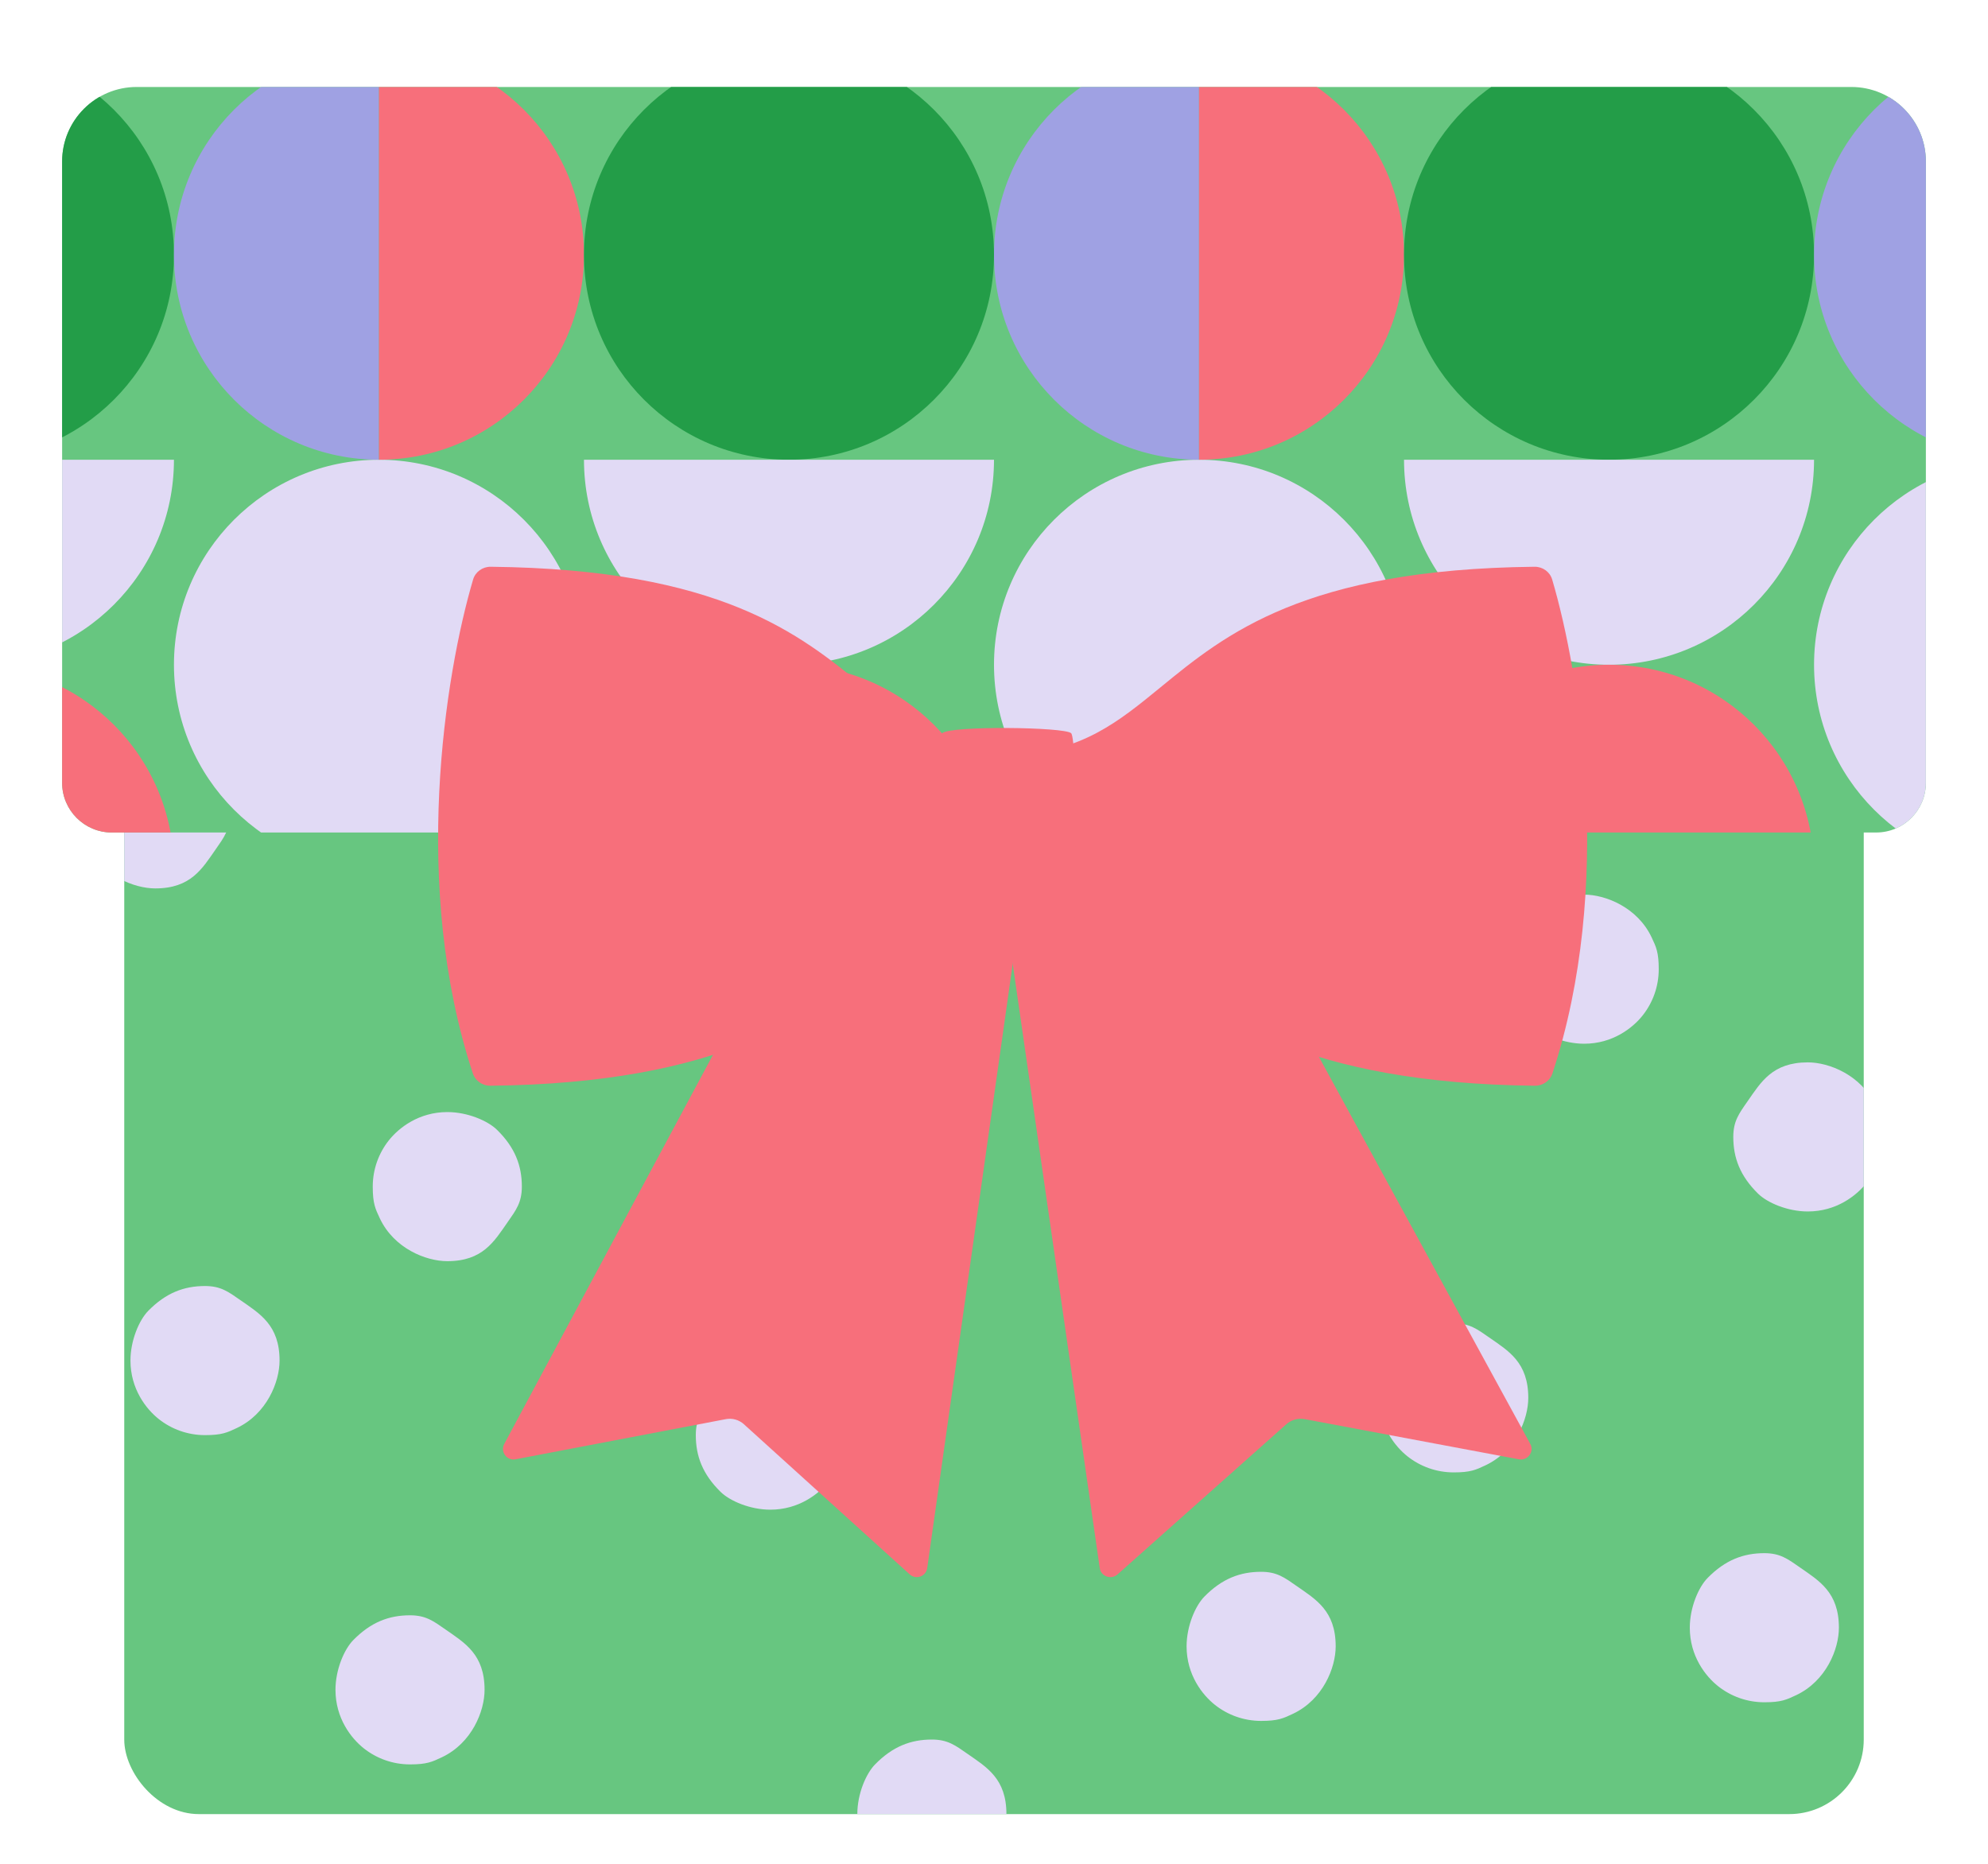 <?xml version="1.0" encoding="UTF-8"?> <svg xmlns="http://www.w3.org/2000/svg" width="320" height="300" viewBox="0 0 320 300" fill="none"> <g filter="url(#filter0_d_20_17472)"> <g clip-path="url(#clip0_20_17472)"> <rect x="20" y="24" width="280" height="266" rx="12" fill="#67C680"></rect> <path d="M73 42C69.571 42 64.429 39.958 62.143 35.118C61.41 33.565 61 32.708 61 30C61 27.195 61.962 24.615 63.575 22.571C65.188 20.528 68.429 18 73 18C76.27 18 79.519 19.406 81 20.857C83.916 23.714 85 26.642 85 30C85 32.55 84.07 33.771 82.714 35.714C80.546 38.823 78.714 42 73 42Z" fill="#E1DAF5"></path> <path d="M122 79C122 82.429 119.958 87.571 115.118 89.857C113.565 90.59 112.708 91 110 91C107.195 91 104.615 90.038 102.571 88.425C100.528 86.812 98 83.571 98 79C98 75.73 99.406 72.481 100.857 71C103.714 68.084 106.642 67 110 67C112.55 67 113.771 67.93 115.714 69.286C118.823 71.454 122 73.286 122 79Z" fill="#E1DAF5"></path> <path d="M78 270C78 273.429 75.958 278.571 71.118 280.857C69.565 281.59 68.708 282 66 282C63.195 282 60.615 281.038 58.571 279.425C56.528 277.812 54 274.571 54 270C54 266.73 55.406 263.481 56.857 262C59.714 259.084 62.642 258 66 258C68.55 258 69.771 258.93 71.714 260.286C74.823 262.454 78 264.286 78 270Z" fill="#E1DAF5"></path> <path d="M223 47C223 50.429 220.958 55.571 216.118 57.857C214.565 58.59 213.708 59 211 59C208.195 59 205.615 58.038 203.571 56.425C201.528 54.812 199 51.571 199 47C199 43.73 200.406 40.481 201.857 39C204.714 36.084 207.642 35 211 35C213.55 35 214.771 35.93 216.714 37.286C219.823 39.454 223 41.286 223 47Z" fill="#E1DAF5"></path> <path d="M162 290C162 293.429 159.958 298.571 155.118 300.857C153.565 301.59 152.708 302 150 302C147.195 302 144.615 301.038 142.571 299.425C140.528 297.812 138 294.571 138 290C138 286.73 139.406 283.481 140.857 282C143.714 279.084 146.642 278 150 278C152.55 278 153.771 278.93 155.714 280.286C158.823 282.454 162 284.286 162 290Z" fill="#E1DAF5"></path> <path d="M215 263C215 266.429 212.958 271.571 208.118 273.857C206.565 274.59 205.708 275 203 275C200.195 275 197.615 274.038 195.571 272.425C193.528 270.812 191 267.571 191 263C191 259.73 192.406 256.481 193.857 255C196.714 252.084 199.642 251 203 251C205.55 251 206.771 251.93 208.714 253.286C211.823 255.454 215 257.286 215 263Z" fill="#E1DAF5"></path> <path d="M162 11C165.429 11 170.571 13.042 172.857 17.882C173.59 19.435 174 20.292 174 23C174 25.805 173.038 28.385 171.425 30.429C169.812 32.472 166.571 35 162 35C158.73 35 155.481 33.594 154 32.143C151.084 29.286 150 26.358 150 23C150 20.45 150.93 19.229 152.286 17.286C154.454 14.177 156.286 11 162 11Z" fill="#E1DAF5"></path> <path d="M155 170C155 173.429 152.958 178.571 148.118 180.857C146.565 181.59 145.708 182 143 182C140.195 182 137.615 181.038 135.571 179.425C133.528 177.812 131 174.571 131 170C131 166.73 132.406 163.481 133.857 162C136.714 159.084 139.642 158 143 158C145.55 158 146.771 158.93 148.714 160.286C151.823 162.454 155 164.286 155 170Z" fill="#E1DAF5"></path> <path d="M255 142C258.429 142 263.571 144.042 265.857 148.882C266.59 150.435 267 151.292 267 154C267 156.805 266.038 159.385 264.425 161.429C262.812 163.472 259.571 166 255 166C251.73 166 248.481 164.594 247 163.143C244.084 160.286 243 157.358 243 154C243 151.45 243.93 150.229 245.286 148.286C247.454 145.177 249.286 142 255 142Z" fill="#E1DAF5"></path> <path d="M291 169C294.429 169 299.571 171.042 301.857 175.882C302.59 177.435 303 178.292 303 181C303 183.805 302.038 186.385 300.425 188.429C298.812 190.472 295.571 193 291 193C287.73 193 284.481 191.594 283 190.143C280.084 187.286 279 184.358 279 181C279 178.45 279.93 177.229 281.286 175.286C283.454 172.177 285.286 169 291 169Z" fill="#E1DAF5"></path> <path d="M188 146C184.571 146 179.429 143.958 177.143 139.118C176.41 137.565 176 136.708 176 134C176 131.195 176.962 128.615 178.575 126.571C180.188 124.528 183.429 122 188 122C191.27 122 194.519 123.406 196 124.857C198.916 127.714 200 130.642 200 134C200 136.55 199.07 137.771 197.714 139.714C195.546 142.823 193.714 146 188 146Z" fill="#E1DAF5"></path> <path d="M242 101C238.571 101 233.429 98.958 231.143 94.118C230.41 92.565 230 91.708 230 89C230 86.195 230.962 83.615 232.575 81.571C234.188 79.528 237.429 77 242 77C245.27 77 248.519 78.406 250 79.857C252.916 82.714 254 85.642 254 89C254 91.55 253.07 92.771 251.714 94.714C249.546 97.823 247.714 101 242 101Z" fill="#E1DAF5"></path> <path d="M167 104C163.571 104 158.429 101.958 156.143 97.118C155.41 95.565 155 94.708 155 92C155 89.195 155.962 86.615 157.575 84.571C159.188 82.528 162.429 80 167 80C170.27 80 173.519 81.406 175 82.857C177.916 85.714 179 88.642 179 92C179 94.55 178.07 95.771 176.714 97.714C174.546 100.823 172.714 104 167 104Z" fill="#E1DAF5"></path> <path d="M246 223C246 226.429 243.958 231.571 239.118 233.857C237.565 234.59 236.708 235 234 235C231.195 235 228.615 234.038 226.571 232.425C224.528 230.812 222 227.571 222 223C222 219.73 223.406 216.481 224.857 215C227.714 212.084 230.642 211 234 211C236.55 211 237.771 211.93 239.714 213.286C242.823 215.454 246 217.286 246 223Z" fill="#E1DAF5"></path> <path d="M296 260C296 263.429 293.958 268.571 289.118 270.857C287.565 271.59 286.708 272 284 272C281.195 272 278.615 271.038 276.571 269.425C274.528 267.812 272 264.571 272 260C272 256.73 273.406 253.481 274.857 252C277.714 249.084 280.642 248 284 248C286.55 248 287.771 248.93 289.714 250.286C292.823 252.454 296 254.286 296 260Z" fill="#E1DAF5"></path> <path d="M54 65C54 68.429 51.958 73.571 47.118 75.857C45.565 76.59 44.708 77 42 77C39.195 77 36.615 76.038 34.571 74.425C32.528 72.812 30 69.571 30 65C30 61.73 31.406 58.481 32.857 57C35.714 54.084 38.642 53 42 53C44.55 53 45.771 53.93 47.714 55.286C50.823 57.454 54 59.286 54 65Z" fill="#E1DAF5"></path> <path d="M200 205C200 208.429 197.958 213.571 193.118 215.857C191.565 216.59 190.708 217 188 217C185.195 217 182.615 216.038 180.571 214.425C178.528 212.812 176 209.571 176 205C176 201.73 177.406 198.481 178.857 197C181.714 194.084 184.642 193 188 193C190.55 193 191.771 193.93 193.714 195.286C196.823 197.454 200 199.286 200 205Z" fill="#E1DAF5"></path> <path d="M294 123C290.571 123 285.429 120.958 283.143 116.118C282.41 114.565 282 113.708 282 111C282 108.195 282.962 105.615 284.575 103.571C286.188 101.528 289.429 99 294 99C297.27 99 300.519 100.406 302 101.857C304.916 104.714 306 107.642 306 111C306 113.55 305.07 114.771 303.714 116.714C301.546 119.823 299.714 123 294 123Z" fill="#E1DAF5"></path> <path d="M124 217C127.429 217 132.571 219.042 134.857 223.882C135.59 225.435 136 226.292 136 229C136 231.805 135.038 234.385 133.425 236.429C131.812 238.472 128.571 241 124 241C120.73 241 117.481 239.594 116 238.143C113.084 235.286 112 232.358 112 229C112 226.45 112.93 225.229 114.286 223.286C116.454 220.177 118.286 217 124 217Z" fill="#E1DAF5"></path> <path d="M290 13C293.429 13 298.571 15.042 300.857 19.882C301.59 21.435 302 22.292 302 25C302 27.805 301.038 30.385 299.425 32.429C297.812 34.472 294.571 37 290 37C286.73 37 283.481 35.594 282 34.143C279.084 31.286 278 28.358 278 25C278 22.45 278.93 21.229 280.286 19.286C282.454 16.177 284.286 13 290 13Z" fill="#E1DAF5"></path> <path d="M25 141C21.571 141 16.429 138.958 14.143 134.118C13.41 132.565 13 131.708 13 129C13 126.195 13.962 123.615 15.575 121.571C17.188 119.528 20.429 117 25 117C28.27 117 31.519 118.406 33 119.857C35.916 122.714 37 125.642 37 129C37 131.55 36.07 132.771 34.714 134.714C32.546 137.823 30.714 141 25 141Z" fill="#E1DAF5"></path> <path d="M98 130C98 133.429 95.958 138.571 91.118 140.857C89.565 141.59 88.708 142 86 142C83.195 142 80.615 141.038 78.571 139.425C76.528 137.812 74 134.571 74 130C74 126.73 75.406 123.481 76.857 122C79.714 119.084 82.642 118 86 118C88.55 118 89.771 118.93 91.714 120.286C94.823 122.454 98 124.286 98 130Z" fill="#E1DAF5"></path> <path d="M72 201C68.571 201 63.429 198.958 61.143 194.118C60.41 192.565 60 191.708 60 189C60 186.195 60.962 183.615 62.575 181.571C64.188 179.528 67.429 177 72 177C75.27 177 78.519 178.406 80 179.857C82.916 182.714 84 185.642 84 189C84 191.55 83.07 192.771 81.714 194.714C79.546 197.823 77.714 201 72 201Z" fill="#E1DAF5"></path> <path d="M45 217C45 220.429 42.958 225.571 38.118 227.857C36.565 228.59 35.708 229 33 229C30.195 229 27.615 228.038 25.571 226.425C23.528 224.812 21 221.571 21 217C21 213.73 22.406 210.481 23.857 209C26.714 206.084 29.642 205 33 205C35.55 205 36.771 205.93 38.714 207.286C41.823 209.454 45 211.286 45 217Z" fill="#E1DAF5"></path> </g> <g filter="url(#filter1_d_20_17472)"> <g clip-path="url(#clip1_20_17472)"> <path d="M10 22C10 15.373 15.373 10 22 10H298C304.627 10 310 15.373 310 22V122C310 126.418 306.418 130 302 130H18C13.582 130 10 126.418 10 122V22Z" fill="#67C680"></path> <circle cx="-5" cy="37" r="33" fill="#239D48"></circle> <circle cx="61" cy="103" r="33" fill="#E1DAF5"></circle> <path d="M61 4C42.775 4 28 18.775 28 37C28 55.225 42.775 70 61 70L61 4Z" fill="#9FA1E3"></path> <path d="M61 70C79.225 70 94 55.225 94 37C94 18.775 79.225 4 61 4L61 70Z" fill="#F76F7B"></path> <path d="M-38 70C-38 88.225 -23.225 103 -5 103C13.225 103 28 88.225 28 70L-38 70Z" fill="#E1DAF5"></path> <path d="M28 136C28 117.775 13.225 103 -5 103C-23.225 103 -38 117.775 -38 136L28 136Z" fill="#F76F7B"></path> <circle cx="127" cy="37" r="33" fill="#239D48"></circle> <circle cx="193" cy="103" r="33" fill="#E1DAF5"></circle> <path d="M193 4C174.775 4 160 18.775 160 37C160 55.225 174.775 70 193 70L193 4Z" fill="#9FA1E3"></path> <path d="M193 70C211.225 70 226 55.225 226 37C226 18.775 211.225 4 193 4L193 70Z" fill="#F76F7B"></path> <path d="M94 70C94 88.225 108.775 103 127 103C145.225 103 160 88.225 160 70L94 70Z" fill="#E1DAF5"></path> <path d="M160 136C160 117.775 145.225 103 127 103C108.775 103 94 117.775 94 136L160 136Z" fill="#F76F7B"></path> <circle cx="259" cy="37" r="33" fill="#239D48"></circle> <circle cx="325" cy="103" r="33" fill="#E1DAF5"></circle> <path d="M325 4C306.775 4 292 18.775 292 37C292 55.225 306.775 70 325 70L325 4Z" fill="#9FA1E3"></path> <path d="M226 70C226 88.225 240.775 103 259 103C277.225 103 292 88.225 292 70L226 70Z" fill="#E1DAF5"></path> <path d="M292 136C292 117.775 277.225 103 259 103C240.775 103 226 117.775 226 136L292 136Z" fill="#F76F7B"></path> </g> </g> <g filter="url(#filter2_d_20_17472)"> <path d="M208.018 222.428L242.477 228.891C243.905 229.159 245.009 227.673 244.32 226.412L191.66 129.978L159.508 138.702L175.02 246.392C175.215 247.742 176.859 248.33 177.886 247.417L205.061 223.244C205.863 222.531 206.957 222.228 208.018 222.428Z" fill="#F76F7B"></path> </g> <g filter="url(#filter3_d_20_17472)"> <path d="M114.833 222.428L80.978 228.891C79.576 229.159 78.491 227.673 79.168 226.412L130.904 129.978L162.492 138.702L147.252 246.392C147.061 247.742 145.445 248.33 144.437 247.417L117.739 223.244C116.951 222.531 115.875 222.228 114.833 222.428Z" fill="#F76F7B"></path> </g> <g filter="url(#filter4_d_20_17472)"> <path d="M137.142 104.588C126.735 96.064 113.986 85.623 76.988 85.226C75.69 85.212 74.521 86.035 74.153 87.28C69.607 102.675 64.179 136.678 74.107 166.769C74.505 167.975 75.658 168.776 76.928 168.763C114.023 168.364 128.248 157.572 139.202 149.261C146.125 144.009 151.742 139.747 161 139.728C170.258 139.747 175.875 144.009 182.798 149.261C193.752 157.572 207.977 168.364 245.072 168.763C246.342 168.776 247.495 167.975 247.893 166.769C257.821 136.678 252.393 102.675 247.847 87.28C247.479 86.035 246.31 85.212 245.012 85.226C208.014 85.623 195.265 96.064 184.858 104.588C177.987 110.216 172.136 115.008 161 115.52C149.864 115.008 144.013 110.216 137.142 104.588Z" fill="#F76F7B"></path> </g> <g filter="url(#filter5_dd_20_17472)"> <path d="M150.658 143.161C149.636 141.937 149.431 113.041 150.658 112.021C151.884 110.797 170.399 111.001 171.421 112.021C172.443 113.041 172.443 142.141 171.421 143.161C170.399 144.181 151.68 144.385 150.658 143.161Z" fill="#F76F7B"></path> </g> </g> <defs> <filter id="filter0_d_20_17472" x="-4" y="-2" width="328" height="308" filterUnits="userSpaceOnUse" color-interpolation-filters="sRGB"> <feFlood flood-opacity="0" result="BackgroundImageFix"></feFlood> <feColorMatrix in="SourceAlpha" type="matrix" values="0 0 0 0 0 0 0 0 0 0 0 0 0 0 0 0 0 0 127 0" result="hardAlpha"></feColorMatrix> <feOffset dy="2"></feOffset> <feGaussianBlur stdDeviation="2"></feGaussianBlur> <feComposite in2="hardAlpha" operator="out"></feComposite> <feColorMatrix type="matrix" values="0 0 0 0 0 0 0 0 0 0 0 0 0 0 0 0 0 0 0.25 0"></feColorMatrix> <feBlend mode="normal" in2="BackgroundImageFix" result="effect1_dropShadow_20_17472"></feBlend> <feBlend mode="normal" in="SourceGraphic" in2="effect1_dropShadow_20_17472" result="shape"></feBlend> </filter> <filter id="filter1_d_20_17472" x="6" y="8" width="308" height="128" filterUnits="userSpaceOnUse" color-interpolation-filters="sRGB"> <feFlood flood-opacity="0" result="BackgroundImageFix"></feFlood> <feColorMatrix in="SourceAlpha" type="matrix" values="0 0 0 0 0 0 0 0 0 0 0 0 0 0 0 0 0 0 127 0" result="hardAlpha"></feColorMatrix> <feOffset dy="2"></feOffset> <feGaussianBlur stdDeviation="2"></feGaussianBlur> <feComposite in2="hardAlpha" operator="out"></feComposite> <feColorMatrix type="matrix" values="0 0 0 0 0 0 0 0 0 0 0 0 0 0 0 0 0 0 0.25 0"></feColorMatrix> <feBlend mode="normal" in2="BackgroundImageFix" result="effect1_dropShadow_20_17472"></feBlend> <feBlend mode="normal" in="SourceGraphic" in2="effect1_dropShadow_20_17472" result="shape"></feBlend> </filter> <filter id="filter2_d_20_17472" x="159.508" y="129.978" width="87.022" height="121.879" filterUnits="userSpaceOnUse" color-interpolation-filters="sRGB"> <feFlood flood-opacity="0" result="BackgroundImageFix"></feFlood> <feColorMatrix in="SourceAlpha" type="matrix" values="0 0 0 0 0 0 0 0 0 0 0 0 0 0 0 0 0 0 127 0" result="hardAlpha"></feColorMatrix> <feOffset dx="2" dy="4"></feOffset> <feComposite in2="hardAlpha" operator="out"></feComposite> <feColorMatrix type="matrix" values="0 0 0 0 0 0 0 0 0 0 0 0 0 0 0 0 0 0 0.3 0"></feColorMatrix> <feBlend mode="multiply" in2="BackgroundImageFix" result="effect1_dropShadow_20_17472"></feBlend> <feBlend mode="normal" in="SourceGraphic" in2="effect1_dropShadow_20_17472" result="shape"></feBlend> </filter> <filter id="filter3_d_20_17472" x="78.961" y="129.978" width="85.53" height="121.879" filterUnits="userSpaceOnUse" color-interpolation-filters="sRGB"> <feFlood flood-opacity="0" result="BackgroundImageFix"></feFlood> <feColorMatrix in="SourceAlpha" type="matrix" values="0 0 0 0 0 0 0 0 0 0 0 0 0 0 0 0 0 0 127 0" result="hardAlpha"></feColorMatrix> <feOffset dx="2" dy="4"></feOffset> <feComposite in2="hardAlpha" operator="out"></feComposite> <feColorMatrix type="matrix" values="0 0 0 0 0 0 0 0 0 0 0 0 0 0 0 0 0 0 0.3 0"></feColorMatrix> <feBlend mode="multiply" in2="BackgroundImageFix" result="effect1_dropShadow_20_17472"></feBlend> <feBlend mode="normal" in="SourceGraphic" in2="effect1_dropShadow_20_17472" result="shape"></feBlend> </filter> <filter id="filter4_d_20_17472" x="68.52" y="85.226" width="186.96" height="87.537" filterUnits="userSpaceOnUse" color-interpolation-filters="sRGB"> <feFlood flood-opacity="0" result="BackgroundImageFix"></feFlood> <feColorMatrix in="SourceAlpha" type="matrix" values="0 0 0 0 0 0 0 0 0 0 0 0 0 0 0 0 0 0 127 0" result="hardAlpha"></feColorMatrix> <feOffset dx="2" dy="4"></feOffset> <feComposite in2="hardAlpha" operator="out"></feComposite> <feColorMatrix type="matrix" values="0 0 0 0 0 0 0 0 0 0 0 0 0 0 0 0 0 0 0.25 0"></feColorMatrix> <feBlend mode="multiply" in2="BackgroundImageFix" result="effect1_dropShadow_20_17472"></feBlend> <feBlend mode="normal" in="SourceGraphic" in2="effect1_dropShadow_20_17472" result="shape"></feBlend> </filter> <filter id="filter5_dd_20_17472" x="148.813" y="111.177" width="25.374" height="36.827" filterUnits="userSpaceOnUse" color-interpolation-filters="sRGB"> <feFlood flood-opacity="0" result="BackgroundImageFix"></feFlood> <feColorMatrix in="SourceAlpha" type="matrix" values="0 0 0 0 0 0 0 0 0 0 0 0 0 0 0 0 0 0 127 0" result="hardAlpha"></feColorMatrix> <feOffset dx="2" dy="4"></feOffset> <feComposite in2="hardAlpha" operator="out"></feComposite> <feColorMatrix type="matrix" values="0 0 0 0 0 0 0 0 0 0 0 0 0 0 0 0 0 0 0.2 0"></feColorMatrix> <feBlend mode="multiply" in2="BackgroundImageFix" result="effect1_dropShadow_20_17472"></feBlend> <feColorMatrix in="SourceAlpha" type="matrix" values="0 0 0 0 0 0 0 0 0 0 0 0 0 0 0 0 0 0 127 0" result="hardAlpha"></feColorMatrix> <feOffset dx="-1"></feOffset> <feComposite in2="hardAlpha" operator="out"></feComposite> <feColorMatrix type="matrix" values="0 0 0 0 0 0 0 0 0 0 0 0 0 0 0 0 0 0 0.2 0"></feColorMatrix> <feBlend mode="multiply" in2="effect1_dropShadow_20_17472" result="effect2_dropShadow_20_17472"></feBlend> <feBlend mode="normal" in="SourceGraphic" in2="effect2_dropShadow_20_17472" result="shape"></feBlend> </filter> <clipPath id="clip0_20_17472"> <rect x="20" y="24" width="280" height="266" rx="12" fill="white"></rect> </clipPath> <clipPath id="clip1_20_17472"> <path d="M10 22C10 15.373 15.373 10 22 10H298C304.627 10 310 15.373 310 22V122C310 126.418 306.418 130 302 130H18C13.582 130 10 126.418 10 122V22Z" fill="white"></path> </clipPath> </defs> </svg> 